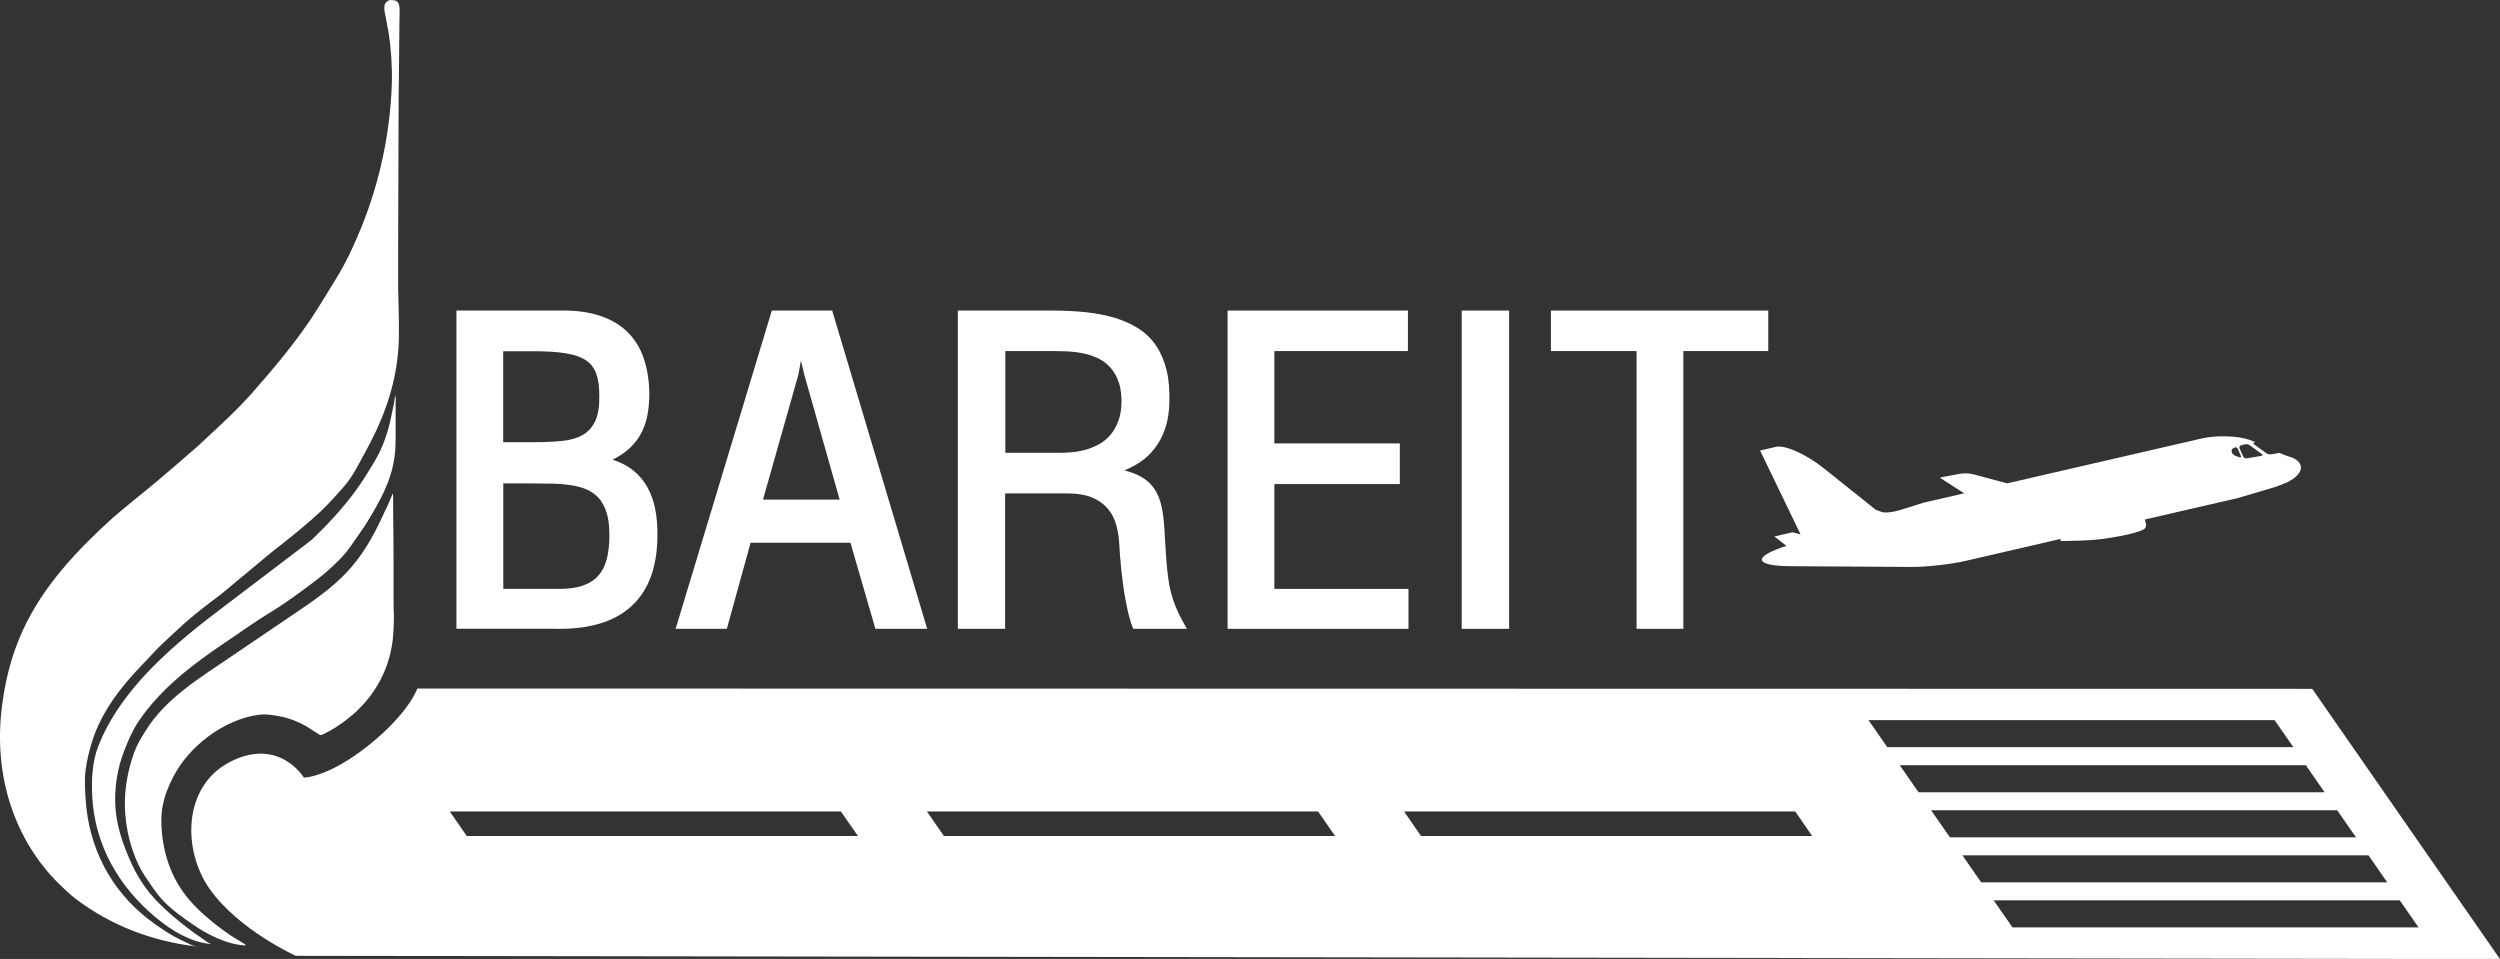 <svg width="146" height="56" viewBox="0 0 146 56" fill="none" xmlns="http://www.w3.org/2000/svg">
<rect x="0" y="0" width="146" height="56" fill="#333333" stroke="none"/>
<path d="M26.656 36.723V18.137H32.667C33.599 18.118 34.394 18.222 35.047 18.444C35.705 18.667 36.24 18.984 36.656 19.4C37.073 19.816 37.385 20.318 37.589 20.914C37.792 21.505 37.901 22.163 37.92 22.882C37.925 23.326 37.896 23.743 37.83 24.135C37.764 24.528 37.65 24.887 37.489 25.219C37.324 25.55 37.101 25.852 36.822 26.127C36.543 26.401 36.192 26.638 35.776 26.846C36.259 27.002 36.666 27.215 37.002 27.489C37.338 27.764 37.607 28.09 37.811 28.459C38.014 28.828 38.166 29.239 38.256 29.689C38.346 30.138 38.393 30.611 38.393 31.108C38.417 33.024 37.91 34.457 36.874 35.403C35.837 36.354 34.29 36.789 32.231 36.718H26.656V36.723ZM29.392 25.824H31.171C31.782 25.824 32.331 25.8 32.809 25.753C33.287 25.706 33.694 25.592 34.02 25.408C34.347 25.223 34.593 24.949 34.763 24.585C34.934 24.22 35.009 23.724 35 23.095C35 22.584 34.943 22.163 34.825 21.831C34.706 21.5 34.508 21.235 34.214 21.041C33.925 20.848 33.528 20.706 33.031 20.63C32.534 20.549 31.9 20.512 31.133 20.512H29.387V25.834L29.392 25.824ZM32.667 34.391C33.197 34.391 33.646 34.33 34.015 34.207C34.385 34.084 34.687 33.899 34.919 33.644C35.151 33.393 35.322 33.071 35.426 32.679C35.535 32.286 35.587 31.822 35.587 31.293C35.591 30.777 35.544 30.342 35.44 29.987C35.336 29.632 35.189 29.344 34.995 29.121C34.801 28.894 34.569 28.724 34.295 28.601C34.02 28.478 33.722 28.393 33.391 28.341C33.059 28.289 32.709 28.256 32.335 28.246C31.962 28.237 31.573 28.232 31.171 28.232H29.392V34.391H32.667Z" fill="white"/>
<path d="M45.065 18.137H48.6L54.147 36.723H51.123L49.665 31.694H43.835L42.448 36.723H39.457L45.075 18.137H45.065ZM46.963 21.855L46.774 21.055L46.632 21.855L44.559 29.178H49.036L46.963 21.855Z" fill="white"/>
<path d="M58.706 36.723H55.938V18.137H61.437C62.147 18.137 62.814 18.17 63.434 18.236C64.054 18.302 64.622 18.416 65.138 18.572C65.653 18.733 66.112 18.946 66.519 19.206C66.922 19.471 67.258 19.802 67.528 20.204C67.797 20.606 67.996 21.079 68.129 21.623C68.261 22.167 68.313 22.806 68.29 23.529C68.271 24.466 68.043 25.275 67.599 25.952C67.158 26.633 66.51 27.134 65.663 27.47C66.089 27.579 66.448 27.721 66.737 27.901C67.026 28.08 67.258 28.307 67.438 28.582C67.618 28.856 67.745 29.183 67.831 29.561C67.916 29.939 67.968 30.384 68.001 30.895C68.029 31.387 68.058 31.827 68.081 32.215C68.105 32.603 68.133 32.958 68.166 33.284C68.2 33.605 68.242 33.904 68.29 34.178C68.342 34.452 68.408 34.722 68.498 34.992C68.588 35.261 68.697 35.536 68.829 35.815C68.962 36.094 69.123 36.397 69.317 36.723H66.183C66.089 36.505 66.004 36.255 65.933 35.971C65.862 35.692 65.796 35.394 65.739 35.081C65.682 34.769 65.63 34.452 65.587 34.135C65.545 33.814 65.511 33.511 65.478 33.222C65.45 32.934 65.426 32.669 65.407 32.432C65.388 32.191 65.379 31.997 65.37 31.841C65.351 31.43 65.294 31.046 65.194 30.677C65.095 30.308 64.934 29.991 64.702 29.717C64.475 29.443 64.172 29.22 63.789 29.059C63.41 28.899 62.928 28.814 62.345 28.814H58.697V36.723H58.706ZM58.706 26.444H61.948C62.114 26.444 62.317 26.434 62.558 26.415C62.8 26.396 63.051 26.354 63.316 26.287C63.581 26.221 63.841 26.117 64.106 25.985C64.371 25.852 64.603 25.672 64.811 25.441C65.019 25.214 65.185 24.93 65.313 24.584C65.441 24.244 65.502 23.828 65.497 23.345C65.483 22.881 65.412 22.489 65.28 22.172C65.147 21.85 64.972 21.585 64.764 21.377C64.551 21.164 64.309 21.003 64.04 20.885C63.765 20.767 63.486 20.677 63.202 20.625C62.918 20.568 62.634 20.535 62.355 20.521C62.076 20.511 61.82 20.502 61.588 20.502H58.711V26.444H58.706Z" fill="white"/>
<path d="M71.692 36.723V18.137H82.222V20.502H74.423V25.895H81.749V28.27H74.423V34.391H82.255V36.723H71.688H71.692Z" fill="white"/>
<path d="M85.363 36.723V18.137H88.132V36.723H85.363Z" fill="white"/>
<path d="M90.574 18.137H103.267V20.502H98.307V36.723H95.576V20.502H90.574V18.137Z" fill="white"/>
<path d="M103.622 31.326L104.327 31.879C102.325 32.522 102.429 33.052 104.583 33.066L111.634 33.109C112.505 33.114 113.901 32.958 114.753 32.764L120.323 31.477L120.352 31.6L121.327 31.576C121.866 31.562 122.543 31.515 122.846 31.467C123.149 31.42 123.39 31.382 123.39 31.382C123.991 31.288 124.682 31.127 124.928 31.027C125.013 30.994 125.094 30.961 125.16 30.933C125.283 30.881 125.354 30.739 125.326 30.611L125.264 30.337L130.702 29.083L132.902 28.43C132.902 28.43 133.447 28.232 133.537 28.184C134.09 27.919 134.422 27.569 134.37 27.234C134.327 26.964 134.043 26.756 133.612 26.642C133.532 26.623 133.357 26.548 133.134 26.448L132.628 26.533C132.548 26.548 132.424 26.519 132.358 26.472L131.648 25.956C131.582 25.909 131.568 25.857 131.62 25.848C131.672 25.833 131.715 25.824 131.715 25.824C131.592 25.772 131.478 25.729 131.379 25.691C130.697 25.445 129.452 25.408 128.601 25.602L117.223 28.227L115.236 27.697C115.028 27.64 114.682 27.626 114.464 27.669L113.352 27.877C113.31 27.886 113.305 27.91 113.343 27.934L114.706 28.809L112.349 29.353L110.981 29.783C110.565 29.916 110.077 29.968 109.888 29.897C109.699 29.831 109.547 29.774 109.547 29.774L106.523 27.357C105.501 26.538 104.251 25.975 103.731 26.093L102.789 26.311L105.155 31.212L104.687 31.084L103.622 31.33V31.326ZM131.388 26.004L132.084 26.51C132.15 26.557 132.141 26.609 132.055 26.623L131.208 26.77C131.128 26.784 131.033 26.732 131 26.656L130.792 26.179C130.759 26.103 130.796 26.023 130.877 26.004L131.118 25.947C131.199 25.928 131.322 25.952 131.388 26.004ZM130.337 26.41V26.396C130.304 26.316 130.337 26.221 130.413 26.183L130.494 26.141C130.569 26.103 130.654 26.136 130.688 26.212L130.867 26.623C130.901 26.699 130.867 26.737 130.787 26.709L130.527 26.609C130.451 26.581 130.361 26.491 130.333 26.41H130.337Z" fill="white"/>
<path fill-rule="evenodd" clip-rule="evenodd" d="M22.932 28.823C22.965 28.927 22.96 29.083 22.96 29.211V29.873C22.974 30.89 22.984 31.959 22.984 33.005V35.379C22.984 35.545 22.993 35.706 23.003 35.862C23.003 36.401 22.988 36.931 22.927 37.437C22.714 39.098 21.924 40.559 20.669 41.676C20.225 42.064 19.77 42.395 19.269 42.679C19.112 42.754 18.956 42.835 18.8 42.915C18.786 42.925 18.772 42.925 18.748 42.925H18.686C18.431 42.759 18.175 42.598 17.915 42.433C17.38 42.12 16.741 41.879 16.112 41.794C15.804 41.742 15.44 41.695 15.109 41.742C13.088 42.012 11.034 43.573 10.111 45.38C9.827 45.933 9.605 46.482 9.491 47.116C9.406 47.561 9.406 48.128 9.453 48.606C9.624 50.356 10.253 51.785 11.46 52.991C12.104 53.635 12.766 54.15 13.485 54.642C13.746 54.803 14.015 54.969 14.28 55.129C14.304 55.153 14.328 55.153 14.328 55.191H14.347V55.215C13.287 55.177 12.07 54.562 11.266 53.989C10.674 53.587 10.111 53.19 9.576 52.651C9.283 52.353 9.046 52.017 8.819 51.69C8.559 51.307 8.284 50.924 8.095 50.517C7.537 49.353 7.215 47.887 7.309 46.406C7.371 45.522 7.565 44.703 7.839 43.937C7.996 43.502 8.237 43.109 8.474 42.726C9.661 40.767 11.753 39.538 13.566 38.298C14.739 37.508 15.904 36.714 17.073 35.919C18.194 35.162 19.316 34.414 20.277 33.393C21.157 32.451 21.782 31.354 22.302 30.233C22.52 29.76 22.756 29.301 22.936 28.814L22.932 28.823Z" fill="white"/>
<path fill-rule="evenodd" clip-rule="evenodd" d="M23.076 23.099C23.128 23.241 23.104 23.425 23.104 23.591V24.646C23.104 25.313 23.128 26.023 23.043 26.652C22.867 28.085 22.162 29.306 21.448 30.479C21.211 30.876 20.927 31.245 20.672 31.623C20.444 31.959 20.189 32.309 19.895 32.612C19.417 33.104 18.901 33.558 18.372 33.956C17.524 34.585 16.71 35.205 15.821 35.739C14.917 36.293 14.055 36.907 13.18 37.499C11.315 38.752 9.394 40.195 8.097 42.121C7.733 42.665 7.472 43.27 7.24 43.88C6.871 44.836 6.668 45.971 6.739 47.126C6.81 48.19 7.127 49.145 7.51 50.044C7.752 50.626 8.04 51.194 8.414 51.714C8.84 52.334 9.417 52.916 10.004 53.422C10.605 53.937 11.211 54.415 11.859 54.841C11.949 54.898 12.191 55.101 12.285 55.101C12.285 55.111 12.285 55.12 12.285 55.13C11.107 55.016 10.009 54.335 9.133 53.611C6.961 51.818 5.518 49.358 5.385 46.468C5.338 45.465 5.399 44.481 5.717 43.634C7.037 40.195 10.255 37.541 13.17 35.351C14.193 34.575 15.205 33.8 16.228 33.029C16.881 32.527 17.543 32.03 18.201 31.529C18.395 31.335 18.599 31.136 18.793 30.947C19.839 29.892 20.771 28.776 21.509 27.546C21.722 27.201 21.945 26.846 22.129 26.481C22.456 25.81 22.702 25.086 22.844 24.329C22.919 23.932 23.043 23.53 23.066 23.109L23.076 23.099Z" fill="white"/>
<path fill-rule="evenodd" clip-rule="evenodd" d="M22.76 0.005C22.958 0.005 23.148 0 23.252 0.161C23.384 0.35 23.328 0.88 23.328 1.15C23.328 2.313 23.294 3.467 23.294 4.65C23.294 4.991 23.28 5.322 23.28 5.658C23.28 8.567 23.252 11.424 23.252 14.343V16.86C23.266 17.773 23.313 18.714 23.294 19.646C23.261 22.163 22.476 24.315 21.383 26.302C20.976 27.044 20.625 27.811 20.038 28.473C19.617 28.946 19.196 29.424 18.732 29.859C17.824 30.711 16.868 31.463 15.902 32.215C14.904 33.043 13.9 33.88 12.902 34.708C12.197 35.238 11.487 35.772 10.81 36.368C10.389 36.742 9.963 37.149 9.546 37.537C9.092 37.948 8.709 38.417 8.278 38.847C7.033 40.139 5.926 41.591 5.396 43.251C5.211 43.824 5.074 44.387 4.994 45.02C4.923 45.565 4.97 46.17 5.003 46.709C5.183 49.5 6.465 51.97 8.642 53.663C9.329 54.193 10.034 54.661 10.805 55.007C10.961 55.073 11.245 55.248 11.411 55.248C11.411 55.253 11.411 55.262 11.411 55.267C8.813 54.95 6.461 54.027 4.454 52.518C4.075 52.234 3.73 51.894 3.389 51.563C0.914 49.079 -0.297 45.545 0.062 41.733C0.233 39.959 0.644 38.308 1.34 36.794C2.523 34.235 4.445 32.182 6.603 30.223C7.071 29.826 7.544 29.433 8.027 29.041C8.832 28.397 9.622 27.726 10.417 27.04C10.786 26.718 11.155 26.396 11.529 26.075C12.618 25.053 13.739 24.064 14.733 22.938C15.931 21.576 17.09 20.199 18.089 18.733C18.68 17.848 19.22 16.935 19.769 16.041C20.185 15.341 20.54 14.598 20.862 13.846C22.031 11.178 22.783 8.075 22.883 4.882C22.911 3.879 22.84 2.919 22.712 2.001C22.646 1.679 22.589 1.367 22.532 1.041C22.485 0.823 22.424 0.582 22.452 0.345C22.471 0.156 22.613 0.071 22.755 0L22.76 0.005Z" fill="white"/>
<path d="M135.034 40.228L24.373 40.209C24.373 40.209 23.899 41.629 21.533 43.521C19.167 45.413 17.747 45.413 17.747 45.413C17.747 45.413 16.327 43.048 13.488 44.467C10.648 45.886 10.648 49.67 12.257 51.932C13.961 54.33 17.274 55.82 17.274 55.82L146 56.009L135.034 40.228ZM27.259 48.824L26.266 47.39H49.11L50.104 48.824H27.259ZM55.125 48.824L54.131 47.39H76.975L77.969 48.824H55.125ZM82.99 48.824L81.996 47.39H104.841L105.834 48.824H82.99ZM109.119 42.054H132.834L133.932 43.634H110.217L109.119 42.054ZM110.946 44.689H134.661L135.759 46.269H112.044L110.946 44.689ZM112.777 47.319H136.492L137.59 48.9H113.875L112.777 47.319ZM114.604 49.95H138.319L139.417 51.53H115.702L114.604 49.95ZM116.431 52.58H140.146L141.244 54.16H117.529L116.431 52.58Z" fill="white"/>
</svg>
